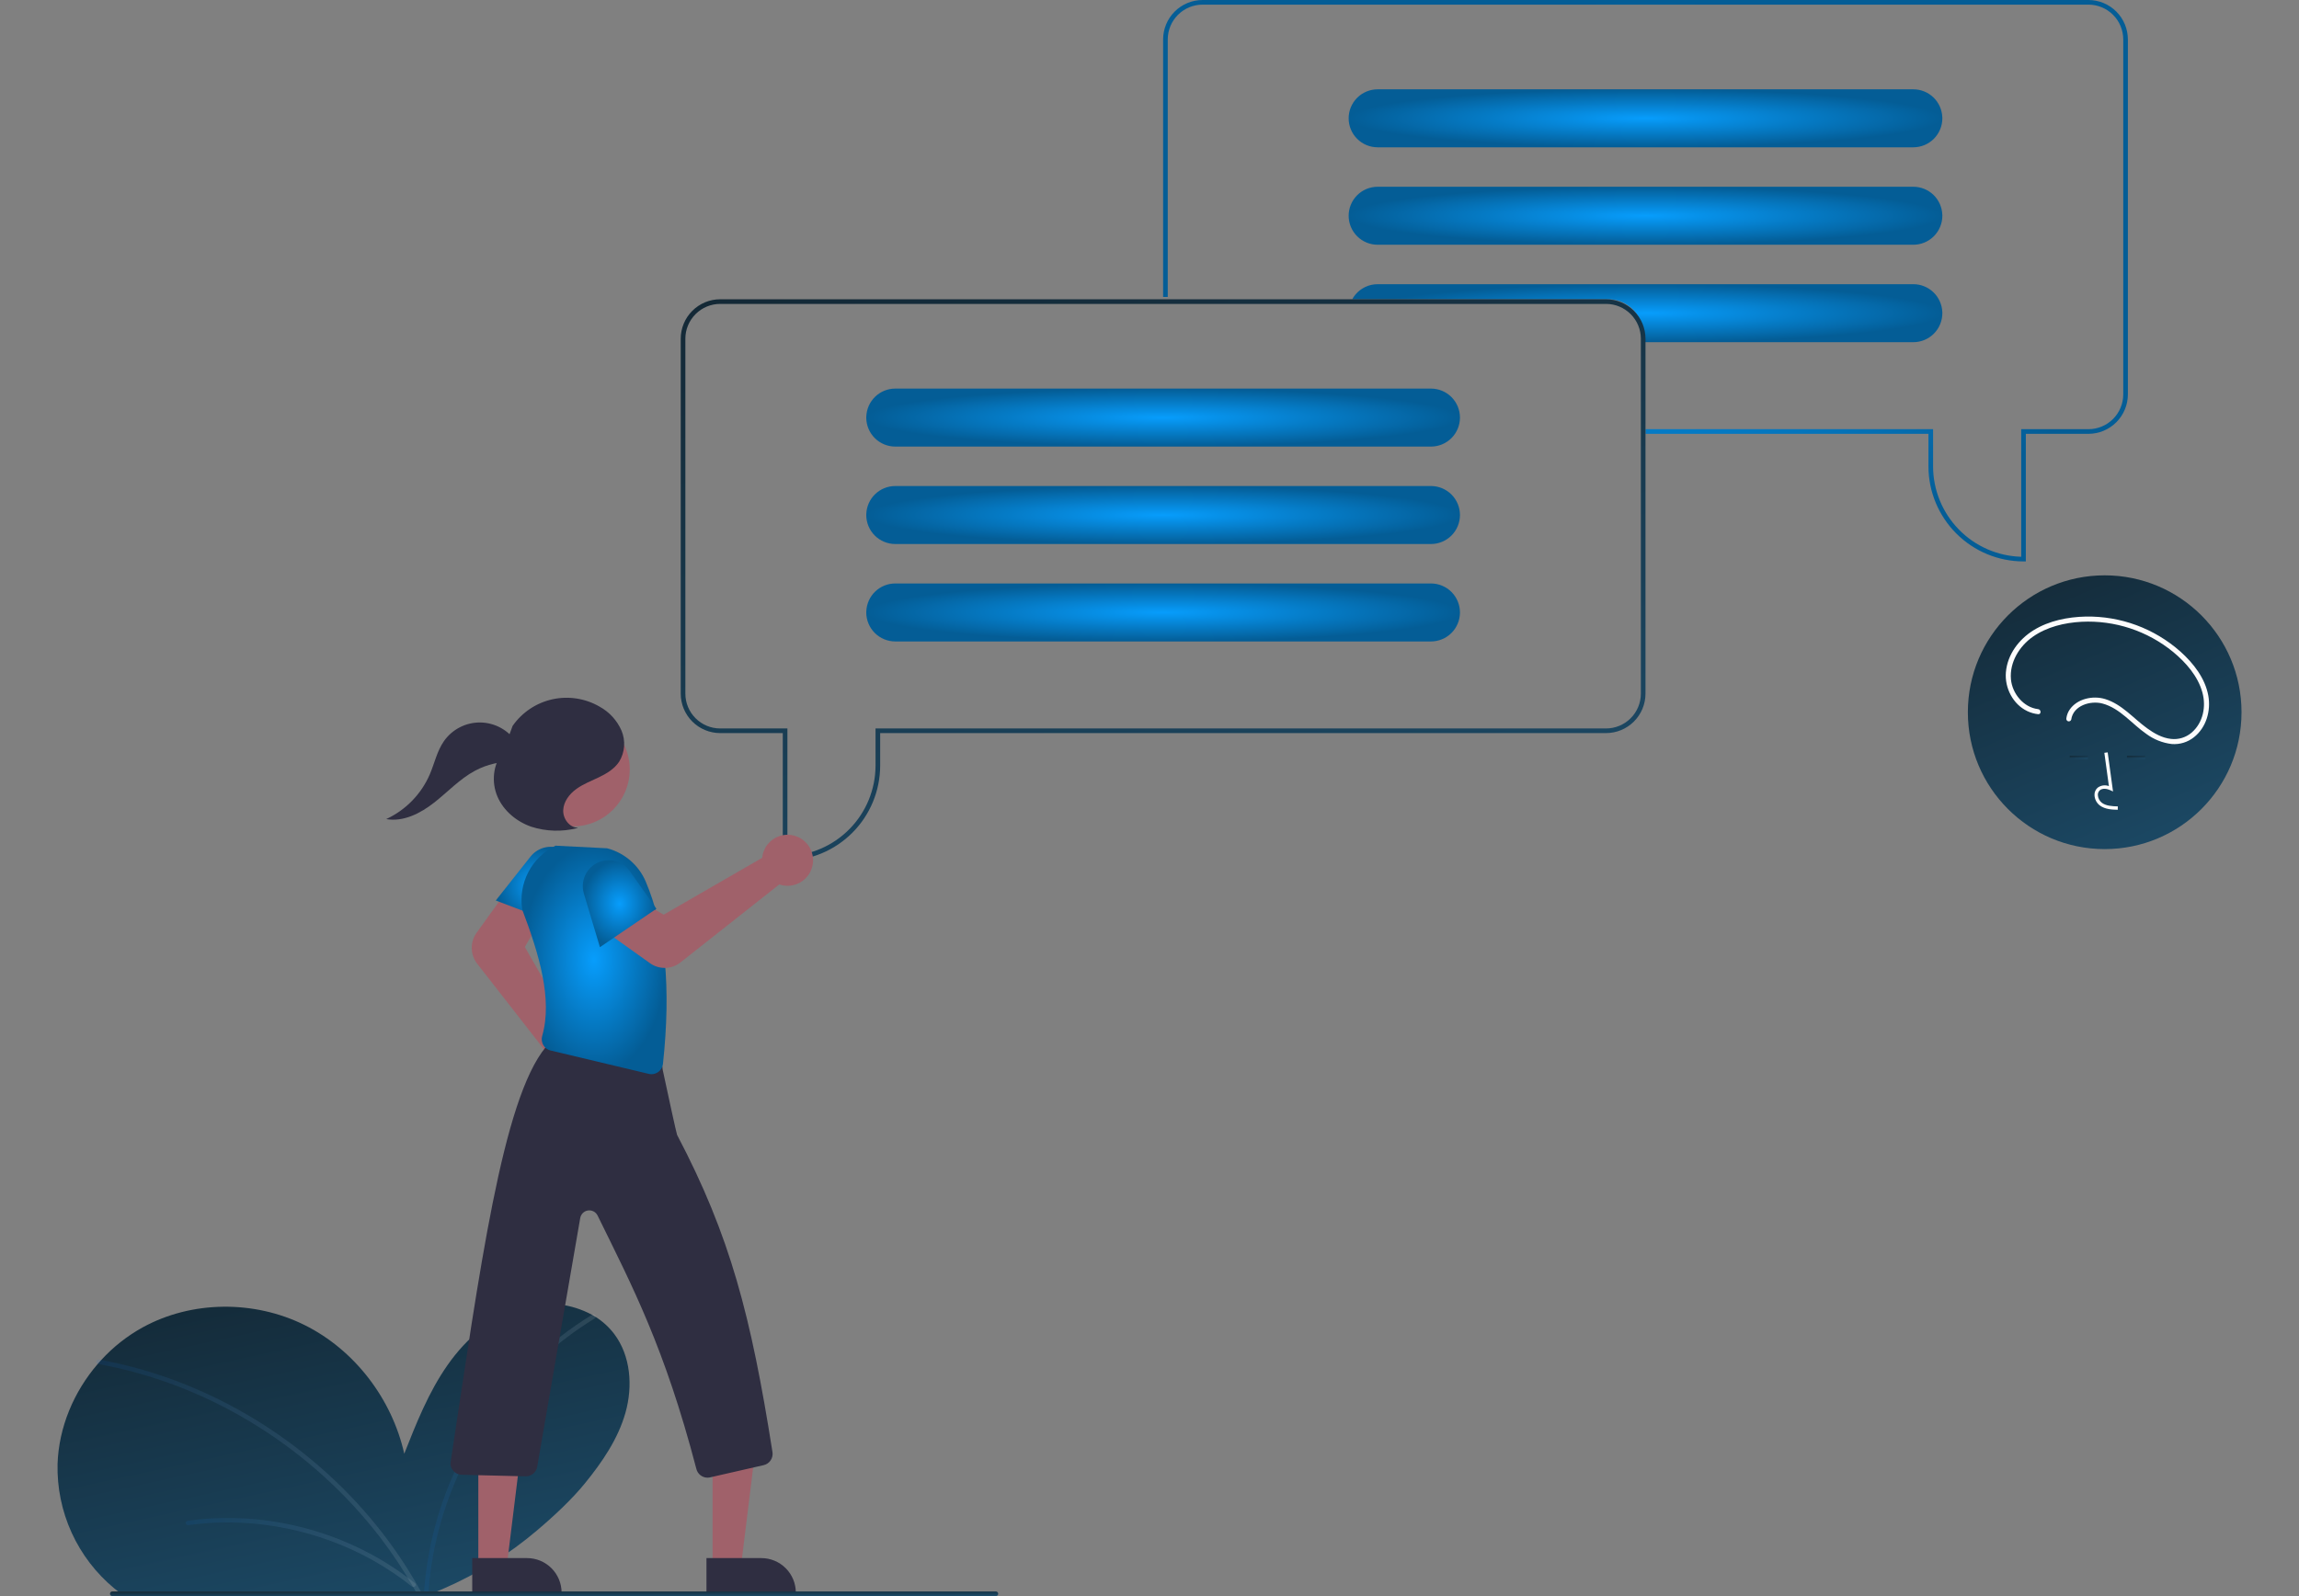 <svg width="360" height="250" viewBox="0 0 360 250" fill="none" xmlns="http://www.w3.org/2000/svg">
<rect x="0" y="0" width="360" height="250" fill="#808080" stroke="none"/>
<g clip-path="url(#clip0_5093_4647)">
<path d="M317.226 87.936H316.863C312.915 87.932 309.131 86.361 306.339 83.567C303.548 80.775 301.978 76.988 301.973 73.038V67.951H257.668V67.224H302.7V73.038C302.704 76.732 304.148 80.279 306.725 82.924C309.302 85.57 312.809 87.106 316.5 87.205V67.224H327.031C328.476 67.222 329.86 66.647 330.881 65.626C331.903 64.604 332.477 63.218 332.479 61.773V6.177C332.477 4.732 331.903 3.347 330.881 2.325C329.86 1.303 328.476 0.728 327.031 0.727H188.305C186.861 0.728 185.476 1.303 184.455 2.325C183.434 3.347 182.859 4.732 182.858 6.177V46.512H182.131V6.177C182.133 4.54 182.784 2.969 183.942 1.811C185.099 0.653 186.668 0.002 188.305 0H327.031C328.668 0.002 330.237 0.653 331.395 1.811C332.552 2.969 333.203 4.54 333.205 6.177V61.773C333.203 63.411 332.552 64.981 331.395 66.139C330.237 67.297 328.668 67.949 327.031 67.951H317.226V87.936Z" fill="url(#paint0_radial_5093_4647)"/>
<path d="M304.145 18.354C304.1 17.181 303.602 16.072 302.757 15.259C301.912 14.445 300.786 13.99 299.613 13.99H215.724C214.52 13.99 213.365 14.468 212.514 15.32C211.662 16.172 211.184 17.327 211.184 18.532C211.184 19.737 211.662 20.892 212.514 21.744C213.365 22.596 214.52 23.074 215.724 23.074H299.613C300.816 23.072 301.97 22.593 302.821 21.742C303.672 20.89 304.151 19.736 304.153 18.532C304.154 18.473 304.151 18.413 304.145 18.354Z" fill="url(#paint1_radial_5093_4647)"/>
<path d="M304.145 33.616C304.1 32.443 303.602 31.334 302.757 30.52C301.912 29.707 300.786 29.252 299.613 29.252H215.724C214.52 29.252 213.365 29.73 212.514 30.582C211.662 31.434 211.184 32.589 211.184 33.794C211.184 34.998 211.662 36.154 212.514 37.005C213.365 37.857 214.52 38.336 215.724 38.336H299.613C300.816 38.334 301.97 37.855 302.821 37.004C303.672 36.152 304.151 34.998 304.153 33.794C304.154 33.734 304.151 33.675 304.145 33.616Z" fill="url(#paint2_radial_5093_4647)"/>
<path d="M304.146 48.877C304.1 47.705 303.602 46.596 302.758 45.782C301.913 44.969 300.786 44.514 299.613 44.513H215.724C215.058 44.513 214.401 44.66 213.799 44.942C213.196 45.225 212.663 45.637 212.237 46.148C212.051 46.375 211.885 46.618 211.744 46.875H251.858C253.302 46.877 254.687 47.452 255.708 48.474C256.729 49.495 257.304 50.881 257.305 52.326V53.597H299.613C300.817 53.596 301.97 53.117 302.821 52.265C303.672 51.414 304.151 50.26 304.153 49.055C304.154 48.996 304.152 48.936 304.146 48.877Z" fill="url(#paint3_radial_5093_4647)"/>
<path d="M17.904 248.802C18.101 248.965 18.299 249.12 18.501 249.273H68.401C68.772 249.12 69.142 248.963 69.511 248.802C74.779 246.508 79.682 243.454 84.064 239.736C86.974 237.27 89.65 234.723 91.591 232.337C94.298 229.006 96.791 225.377 97.951 221.242C99.109 217.107 98.763 212.367 96.178 208.937C95.377 207.883 94.393 206.981 93.273 206.276C93.087 206.158 92.899 206.045 92.706 205.939C89.49 204.207 85.738 203.755 82.203 204.675C77.205 205.967 73.051 209.575 70.087 213.807C67.123 218.036 65.199 222.894 63.303 227.698C61.379 219.124 55.553 211.444 47.682 207.539C39.814 203.635 30.039 203.682 22.338 207.911C19.915 209.25 17.726 210.975 15.857 213.019C15.672 213.219 15.49 213.423 15.312 213.63C11.555 217.982 9.205 223.556 9.013 229.303C8.926 233.014 9.681 236.697 11.221 240.074C12.761 243.451 15.046 246.435 17.904 248.802Z" fill="url(#paint4_linear_5093_4647)"/>
<path d="M66.406 249.273H67.111C67.121 249.115 67.132 248.96 67.147 248.802C67.393 245.724 67.91 242.673 68.69 239.685C70.479 232.863 73.536 226.438 77.701 220.748C81.854 215.039 87.089 210.204 93.108 206.518C93.152 206.493 93.19 206.458 93.218 206.416C93.247 206.374 93.265 206.326 93.272 206.276C93.284 206.21 93.276 206.142 93.251 206.081C93.226 206.019 93.183 205.966 93.129 205.927C93.074 205.889 93.01 205.867 92.943 205.863C92.877 205.86 92.811 205.876 92.753 205.908C92.736 205.918 92.721 205.928 92.706 205.939C89.296 208.019 86.13 210.476 83.269 213.263C78.15 218.259 74.023 224.179 71.105 230.71C68.531 236.431 66.954 242.55 66.443 248.802C66.429 248.96 66.418 249.118 66.406 249.273Z" fill="url(#paint5_linear_5093_4647)" fill-opacity="0.1"/>
<path d="M15.312 213.631C15.317 213.634 15.322 213.635 15.328 213.636C15.843 213.73 16.361 213.829 16.874 213.935C21.083 214.799 25.203 216.051 29.183 217.674C33.151 219.295 36.969 221.264 40.591 223.558C44.217 225.851 47.637 228.456 50.811 231.344C53.985 234.227 56.897 237.387 59.512 240.786C61.466 243.333 63.243 246.012 64.83 248.803C64.919 248.958 65.007 249.116 65.094 249.273H65.9C65.816 249.116 65.729 248.958 65.639 248.803C63.719 245.383 61.518 242.129 59.058 239.075C56.337 235.696 53.322 232.565 50.047 229.72C46.792 226.891 43.3 224.349 39.608 222.123C35.9 219.887 32.002 217.984 27.959 216.436C24.036 214.936 19.986 213.792 15.857 213.019C15.742 212.998 15.629 212.977 15.514 212.955C15.074 212.875 14.886 213.539 15.312 213.631Z" fill="url(#paint6_linear_5093_4647)" fill-opacity="0.1"/>
<path d="M29.344 238.199C34.257 237.523 39.248 237.636 44.126 238.533C48.99 239.423 53.686 241.065 58.045 243.402C60.494 244.719 62.819 246.256 64.99 247.994C65.345 248.277 64.843 248.774 64.491 248.493C60.681 245.46 56.41 243.058 51.84 241.377C47.306 239.699 42.54 238.732 37.711 238.509C34.979 238.383 32.241 238.508 29.531 238.88C29.441 238.902 29.346 238.888 29.266 238.843C29.185 238.797 29.125 238.722 29.097 238.634C29.073 238.543 29.085 238.447 29.131 238.366C29.177 238.285 29.254 238.225 29.344 238.199Z" fill="url(#paint7_linear_5093_4647)" fill-opacity="0.1"/>
<path d="M251.495 46.875H112.768C111.132 46.877 109.563 47.529 108.406 48.687C107.248 49.845 106.597 51.415 106.595 53.052V108.648C106.597 110.286 107.248 111.856 108.406 113.014C109.563 114.172 111.132 114.823 112.768 114.826H122.574V134.811H122.937C126.884 134.807 130.669 133.236 133.461 130.443C136.252 127.65 137.822 123.863 137.826 119.913V114.826H251.495C253.131 114.823 254.7 114.172 255.858 113.014C257.015 111.856 257.666 110.286 257.668 108.648V53.052C257.666 51.415 257.015 49.845 255.858 48.687C254.7 47.529 253.131 46.877 251.495 46.875ZM256.942 108.648C256.94 110.093 256.366 111.479 255.345 112.5C254.323 113.522 252.939 114.097 251.495 114.099H137.1V119.913C137.095 123.607 135.651 127.154 133.074 129.799C130.497 132.445 126.991 133.981 123.3 134.081V114.099H112.768C111.324 114.097 109.94 113.522 108.918 112.5C107.897 111.479 107.323 110.093 107.321 108.648V53.052C107.323 51.607 107.897 50.222 108.918 49.2C109.94 48.178 111.324 47.603 112.768 47.602H251.495C252.939 47.603 254.323 48.178 255.345 49.2C256.366 50.222 256.94 51.607 256.942 53.052V108.648Z" fill="url(#paint8_linear_5093_4647)"/>
<path d="M224.076 60.865H140.187C139.014 60.865 137.887 61.32 137.042 62.134C136.198 62.947 135.7 64.056 135.655 65.229C135.648 65.288 135.646 65.347 135.647 65.407C135.649 66.611 136.128 67.765 136.979 68.617C137.83 69.468 138.983 69.947 140.187 69.949H224.076C225.28 69.949 226.435 69.471 227.286 68.619C228.137 67.767 228.616 66.612 228.616 65.407C228.616 64.202 228.137 63.047 227.286 62.195C226.435 61.343 225.28 60.865 224.076 60.865Z" fill="url(#paint9_radial_5093_4647)"/>
<path d="M224.076 76.126H140.187C139.014 76.127 137.887 76.582 137.042 77.395C136.198 78.209 135.7 79.318 135.655 80.491C135.648 80.55 135.646 80.609 135.647 80.669C135.649 81.873 136.128 83.027 136.979 83.879C137.83 84.73 138.983 85.209 140.187 85.211H224.076C225.28 85.211 226.435 84.732 227.286 83.88C228.137 83.029 228.616 81.873 228.616 80.669C228.616 79.464 228.137 78.309 227.286 77.457C226.435 76.605 225.28 76.126 224.076 76.126Z" fill="url(#paint10_radial_5093_4647)"/>
<path d="M224.076 91.388H140.187C139.014 91.389 137.887 91.844 137.042 92.657C136.198 93.471 135.7 94.58 135.655 95.752C135.648 95.811 135.646 95.871 135.647 95.93C135.649 97.135 136.128 98.289 136.979 99.14C137.83 99.992 138.983 100.471 140.187 100.472H224.076C225.28 100.472 226.435 99.994 227.286 99.142C228.137 98.29 228.616 97.135 228.616 95.93C228.616 94.726 228.137 93.57 227.286 92.719C226.435 91.867 225.28 91.388 224.076 91.388Z" fill="url(#paint11_radial_5093_4647)"/>
<path d="M90.611 171.773C90.448 171.773 90.284 171.763 90.122 171.742C89.563 171.674 89.025 171.488 88.543 171.197C88.061 170.906 87.646 170.516 87.326 170.053C87.005 169.59 86.785 169.065 86.681 168.511C86.577 167.958 86.592 167.388 86.723 166.841C86.754 166.713 86.792 166.588 86.836 166.465L74.719 150.944C74.186 150.255 73.888 149.413 73.871 148.541C73.854 147.67 74.118 146.817 74.625 146.108L78.869 140.209L84.416 144.492L82.188 148.323L91.013 163.802C91.191 163.818 91.367 163.847 91.54 163.888C92.491 164.116 93.325 164.686 93.885 165.489C94.444 166.291 94.689 167.271 94.575 168.243C94.46 169.215 93.994 170.111 93.263 170.762C92.533 171.412 91.589 171.772 90.611 171.773Z" fill="#A0616A"/>
<path d="M111.58 245.319L116.033 245.319L118.151 228.136L111.58 228.136L111.58 245.319Z" fill="#A0616A"/>
<path d="M124.619 249.455L110.626 249.456L110.626 244.046L119.212 244.046C119.922 244.046 120.625 244.186 121.281 244.458C121.937 244.729 122.533 245.128 123.035 245.63C123.537 246.132 123.935 246.729 124.207 247.385C124.479 248.041 124.619 248.745 124.619 249.455Z" fill="#2F2E41"/>
<path d="M74.901 245.319L79.353 245.319L81.471 228.136L74.9 228.136L74.901 245.319Z" fill="#A0616A"/>
<path d="M87.94 249.455L73.947 249.456L73.947 244.046L82.533 244.046C83.243 244.046 83.946 244.186 84.602 244.458C85.258 244.729 85.854 245.128 86.356 245.63C86.858 246.132 87.257 246.729 87.528 247.385C87.8 248.041 87.94 248.745 87.94 249.455Z" fill="#2F2E41"/>
<path d="M77.634 141.046L87.63 144.847L90.07 138.064C90.394 137.163 90.389 136.177 90.057 135.279C89.725 134.381 89.086 133.63 88.254 133.158C87.412 132.681 86.427 132.521 85.477 132.706C84.527 132.892 83.675 133.411 83.074 134.17L77.634 141.046Z" fill="url(#paint12_radial_5093_4647)"/>
<path d="M110.788 231.448C110.389 231.448 110.002 231.314 109.687 231.069C109.371 230.824 109.147 230.481 109.048 230.094C104.063 211.013 99.002 201.449 93.575 190.39C93.439 190.114 93.219 189.889 92.947 189.747C92.674 189.605 92.364 189.554 92.06 189.6C91.757 189.647 91.476 189.79 91.259 190.007C91.042 190.225 90.9 190.506 90.853 190.81L84.126 229.708C84.059 230.142 83.837 230.537 83.5 230.819C83.164 231.101 82.736 231.251 82.298 231.241L72.31 230.998C72.068 230.993 71.829 230.939 71.608 230.839C71.388 230.739 71.189 230.595 71.026 230.416C70.853 230.245 70.72 230.036 70.638 229.807C70.556 229.578 70.527 229.333 70.552 229.091C75.076 199.241 78.637 172.223 85.486 163.98C85.676 163.8 85.894 163.652 86.131 163.541L85.923 163.51C85.864 163.5 85.705 163.476 85.704 163.317L85.701 163.163L85.858 163.134C86.107 163.125 86.356 163.162 86.592 163.244L102.224 165.651C102.657 165.718 103.051 165.94 103.332 166.276C103.614 166.612 103.764 167.039 103.754 167.477C104.604 171.455 105.906 177.459 106.023 177.755C114.363 193.62 117.599 206.114 120.963 227.447C121.033 227.899 120.929 228.361 120.672 228.74C120.415 229.119 120.025 229.386 119.579 229.489L111.196 231.402C111.062 231.433 110.925 231.448 110.788 231.448Z" fill="#2F2E41"/>
<path d="M102.016 168.253C101.876 168.253 101.736 168.236 101.6 168.204L86.21 164.54C85.974 164.485 85.752 164.382 85.557 164.238C85.363 164.094 85.2 163.911 85.078 163.701C84.953 163.484 84.873 163.244 84.843 162.996C84.813 162.747 84.833 162.495 84.903 162.254C86.562 156.497 84.386 149.36 81.787 142.506C81.457 140.502 81.78 138.444 82.71 136.638C83.641 134.833 85.128 133.375 86.951 132.481L86.993 132.461L95.073 132.869C96.4 133.217 97.63 133.862 98.672 134.754C99.714 135.646 100.541 136.764 101.089 138.022C104.204 145.315 105.095 154.673 103.815 166.632C103.768 167.076 103.558 167.488 103.226 167.787C102.894 168.086 102.463 168.252 102.016 168.253Z" fill="url(#paint13_radial_5093_4647)"/>
<path d="M104.087 151.605C103.265 151.606 102.464 151.352 101.794 150.876L95.833 146.624L100.086 141.053L103.925 143.265L119.353 134.36C119.368 134.182 119.396 134.006 119.436 133.832C119.617 133.062 120.021 132.364 120.599 131.824C121.177 131.285 121.901 130.929 122.681 130.802C123.461 130.674 124.261 130.781 124.98 131.109C125.699 131.436 126.305 131.97 126.721 132.642C127.137 133.314 127.344 134.095 127.317 134.885C127.29 135.675 127.029 136.439 126.567 137.081C126.106 137.722 125.465 138.213 124.725 138.49C123.985 138.767 123.179 138.819 122.41 138.638C122.283 138.607 122.158 138.57 122.034 138.527L106.537 150.76C105.838 151.309 104.975 151.607 104.087 151.605Z" fill="#A0616A"/>
<path d="M93.942 148.359L102.784 142.343L98.629 136.454C98.077 135.672 97.267 135.11 96.341 134.868C95.415 134.626 94.434 134.719 93.57 135.131C92.697 135.548 92.001 136.263 91.608 137.148C91.216 138.034 91.153 139.03 91.43 139.958L93.942 148.359Z" fill="url(#paint14_radial_5093_4647)"/>
<path d="M89.689 129.441C94.615 129.441 98.609 125.446 98.609 120.517C98.609 115.588 94.615 111.592 89.689 111.592C84.763 111.592 80.769 115.588 80.769 120.517C80.769 125.446 84.763 129.441 89.689 129.441Z" fill="#A0616A"/>
<path d="M90.507 129.648C89.168 129.642 88.135 128.232 88.195 126.893C88.255 125.555 89.153 124.378 90.236 123.589C91.318 122.801 92.587 122.32 93.794 121.741C95.001 121.161 96.197 120.438 96.942 119.325C97.392 118.596 97.661 117.771 97.726 116.917C97.79 116.063 97.649 115.206 97.314 114.418C96.62 112.842 95.43 111.537 93.924 110.703C91.688 109.393 89.041 108.974 86.51 109.53C83.979 110.085 81.75 111.574 80.267 113.701L78.739 117.864C77.182 119.738 76.935 122.52 77.892 124.761C78.849 127.001 80.887 128.687 83.187 129.489C85.52 130.239 88.018 130.314 90.392 129.705" fill="#2F2E41"/>
<path d="M80.869 116.285C80.258 115.342 79.425 114.564 78.442 114.02C77.46 113.476 76.359 113.182 75.236 113.163C74.113 113.145 73.003 113.404 72.004 113.917C71.004 114.429 70.146 115.18 69.505 116.103C68.432 117.647 68.043 119.551 67.305 121.281C65.969 124.379 63.538 126.876 60.478 128.295C63.158 128.766 65.827 127.403 67.969 125.725C70.111 124.047 71.994 121.999 74.393 120.715C76.28 119.709 78.4 119.222 80.537 119.304" fill="#2F2E41"/>
<path d="M155.946 250H17.582C17.486 250 17.394 249.962 17.326 249.894C17.258 249.826 17.219 249.733 17.219 249.637C17.219 249.54 17.258 249.448 17.326 249.38C17.394 249.312 17.486 249.273 17.582 249.273H155.946C156.042 249.273 156.134 249.312 156.202 249.38C156.27 249.448 156.309 249.54 156.309 249.637C156.309 249.733 156.27 249.826 156.202 249.894C156.134 249.962 156.042 250 155.946 250Z" fill="url(#paint15_linear_5093_4647)"/>
<path d="M329.574 132.994C341.407 132.994 351 123.396 351 111.555C351 99.715 341.407 90.116 329.574 90.116C317.74 90.116 308.147 99.715 308.147 111.555C308.147 123.396 317.74 132.994 329.574 132.994Z" fill="url(#paint16_linear_5093_4647)"/>
<path d="M331.617 126.836C330.744 126.812 329.658 126.781 328.822 126.17C328.573 125.98 328.368 125.739 328.222 125.461C328.077 125.184 327.993 124.879 327.977 124.566C327.962 124.344 327.999 124.121 328.084 123.915C328.169 123.709 328.301 123.526 328.468 123.38C328.718 123.193 329.01 123.073 329.317 123.028C329.625 122.984 329.939 123.017 330.231 123.126L329.519 117.916L330.042 117.845L330.879 123.969L330.442 123.768C329.936 123.536 329.241 123.418 328.809 123.783C328.703 123.878 328.621 123.997 328.568 124.13C328.515 124.262 328.494 124.405 328.505 124.547C328.518 124.78 328.58 125.008 328.689 125.214C328.797 125.42 328.949 125.601 329.133 125.743C329.784 126.219 330.65 126.28 331.632 126.308L331.617 126.836Z" fill="#FCFCFC"/>
<path d="M326.932 118.366H324.089V118.894H326.932V118.366Z" fill="url(#paint17_linear_5093_4647)"/>
<path d="M335.906 118.366H333.063V118.894H335.906V118.366Z" fill="url(#paint18_linear_5093_4647)"/>
<path d="M319.15 111.072C316.861 110.811 315.088 108.616 314.893 106.389C314.661 103.74 316.203 101.224 318.319 99.737C320.531 98.182 323.287 97.533 325.954 97.39C331.157 97.131 336.269 98.817 340.298 102.121C342.296 103.782 344.163 105.897 344.87 108.452C345.484 110.671 344.985 113.185 343.201 114.739C342.76 115.12 342.244 115.405 341.687 115.577C341.13 115.749 340.544 115.803 339.965 115.736C338.581 115.592 337.304 114.864 336.199 114.06C334.049 112.496 332.283 110.317 329.664 109.499C327.743 108.9 325.25 109.427 324.077 111.165C323.81 111.563 323.638 112.016 323.572 112.491C323.547 112.592 323.563 112.699 323.614 112.789C323.665 112.879 323.749 112.947 323.848 112.978C323.949 113.005 324.057 112.992 324.149 112.94C324.24 112.888 324.307 112.802 324.335 112.701C324.643 110.512 327.334 109.695 329.221 110.195C331.974 110.924 333.821 113.382 336.079 114.943C337.248 115.815 338.626 116.365 340.073 116.538C341.329 116.637 342.575 116.254 343.558 115.467C345.487 113.943 346.225 111.321 345.798 108.961C345.304 106.227 343.466 103.885 341.448 102.071C337.359 98.433 332.049 96.47 326.578 96.574C323.787 96.638 320.875 97.215 318.471 98.691C316.139 100.122 314.337 102.517 314.101 105.301C313.894 107.752 315.208 110.315 317.463 111.388C317.995 111.64 318.565 111.801 319.15 111.865C319.656 111.922 319.651 111.13 319.15 111.072Z" fill="#FCFCFC"/>
</g>
<defs>
<radialGradient id="paint0_radial_5093_4647" cx="0" cy="0" r="1" gradientUnits="userSpaceOnUse" gradientTransform="translate(257.668 43.968) rotate(90) scale(43.968 75.537)">
<stop stop-color="#079DFC"/>
<stop offset="1" stop-color="#045D96"/>
</radialGradient>
<radialGradient id="paint1_radial_5093_4647" cx="0" cy="0" r="1" gradientUnits="userSpaceOnUse" gradientTransform="translate(257.668 18.532) rotate(90) scale(4.542 46.484)">
<stop stop-color="#079DFC"/>
<stop offset="1" stop-color="#045D96"/>
</radialGradient>
<radialGradient id="paint2_radial_5093_4647" cx="0" cy="0" r="1" gradientUnits="userSpaceOnUse" gradientTransform="translate(257.668 33.794) rotate(90) scale(4.542 46.484)">
<stop stop-color="#079DFC"/>
<stop offset="1" stop-color="#045D96"/>
</radialGradient>
<radialGradient id="paint3_radial_5093_4647" cx="0" cy="0" r="1" gradientUnits="userSpaceOnUse" gradientTransform="translate(257.948 49.055) rotate(90) scale(4.542 46.205)">
<stop stop-color="#079DFC"/>
<stop offset="1" stop-color="#045D96"/>
</radialGradient>
<linearGradient id="paint4_linear_5093_4647" x1="9.006" y1="187.142" x2="29.768" y2="282.823" gradientUnits="userSpaceOnUse">
<stop stop-color="#111F28"/>
<stop offset="1" stop-color="#1F5678"/>
</linearGradient>
<linearGradient id="paint5_linear_5093_4647" x1="66.406" y1="227.568" x2="93.278" y2="227.568" gradientUnits="userSpaceOnUse">
<stop stop-color="#056EE1"/>
<stop offset="1" stop-color="white"/>
</linearGradient>
<linearGradient id="paint6_linear_5093_4647" x1="15.072" y1="231.111" x2="65.9" y2="231.111" gradientUnits="userSpaceOnUse">
<stop stop-color="#056EE1"/>
<stop offset="1" stop-color="white"/>
</linearGradient>
<linearGradient id="paint7_linear_5093_4647" x1="29.085" y1="243.17" x2="65.112" y2="243.17" gradientUnits="userSpaceOnUse">
<stop stop-color="#056EE1"/>
<stop offset="1" stop-color="white"/>
</linearGradient>
<linearGradient id="paint8_linear_5093_4647" x1="106.595" y1="13.572" x2="152.767" y2="197.479" gradientUnits="userSpaceOnUse">
<stop stop-color="#111F28"/>
<stop offset="1" stop-color="#1F5678"/>
</linearGradient>
<radialGradient id="paint9_radial_5093_4647" cx="0" cy="0" r="1" gradientUnits="userSpaceOnUse" gradientTransform="translate(182.131 65.407) rotate(90) scale(4.542 46.484)">
<stop stop-color="#079DFC"/>
<stop offset="1" stop-color="#045D96"/>
</radialGradient>
<radialGradient id="paint10_radial_5093_4647" cx="0" cy="0" r="1" gradientUnits="userSpaceOnUse" gradientTransform="translate(182.131 80.669) rotate(90) scale(4.542 46.484)">
<stop stop-color="#079DFC"/>
<stop offset="1" stop-color="#045D96"/>
</radialGradient>
<radialGradient id="paint11_radial_5093_4647" cx="0" cy="0" r="1" gradientUnits="userSpaceOnUse" gradientTransform="translate(182.131 95.93) rotate(90) scale(4.542 46.484)">
<stop stop-color="#079DFC"/>
<stop offset="1" stop-color="#045D96"/>
</radialGradient>
<radialGradient id="paint12_radial_5093_4647" cx="0" cy="0" r="1" gradientUnits="userSpaceOnUse" gradientTransform="translate(83.972 138.739) rotate(90) scale(6.108 6.338)">
<stop stop-color="#079DFC"/>
<stop offset="1" stop-color="#045D96"/>
</radialGradient>
<radialGradient id="paint13_radial_5093_4647" cx="0" cy="0" r="1" gradientUnits="userSpaceOnUse" gradientTransform="translate(93.02 150.357) rotate(90) scale(17.896 11.359)">
<stop stop-color="#079DFC"/>
<stop offset="1" stop-color="#045D96"/>
</radialGradient>
<radialGradient id="paint14_radial_5093_4647" cx="0" cy="0" r="1" gradientUnits="userSpaceOnUse" gradientTransform="translate(97.022 141.548) rotate(90) scale(6.812 5.762)">
<stop stop-color="#079DFC"/>
<stop offset="1" stop-color="#045D96"/>
</radialGradient>
<linearGradient id="paint15_linear_5093_4647" x1="17.219" y1="248.998" x2="17.223" y2="250.614" gradientUnits="userSpaceOnUse">
<stop stop-color="#111F28"/>
<stop offset="1" stop-color="#1F5678"/>
</linearGradient>
<linearGradient id="paint16_linear_5093_4647" x1="308.147" y1="73.877" x2="342.829" y2="154.236" gradientUnits="userSpaceOnUse">
<stop stop-color="#111F28"/>
<stop offset="1" stop-color="#1F5678"/>
</linearGradient>
<linearGradient id="paint17_linear_5093_4647" x1="324.089" y1="118.166" x2="324.183" y2="119.332" gradientUnits="userSpaceOnUse">
<stop stop-color="#111F28"/>
<stop offset="1" stop-color="#1F5678"/>
</linearGradient>
<linearGradient id="paint18_linear_5093_4647" x1="333.063" y1="118.166" x2="333.156" y2="119.332" gradientUnits="userSpaceOnUse">
<stop stop-color="#111F28"/>
<stop offset="1" stop-color="#1F5678"/>
</linearGradient>
<clipPath id="clip0_5093_4647">
<rect width="342" height="250" fill="white" transform="translate(9)"/>
</clipPath>
</defs>
</svg>
